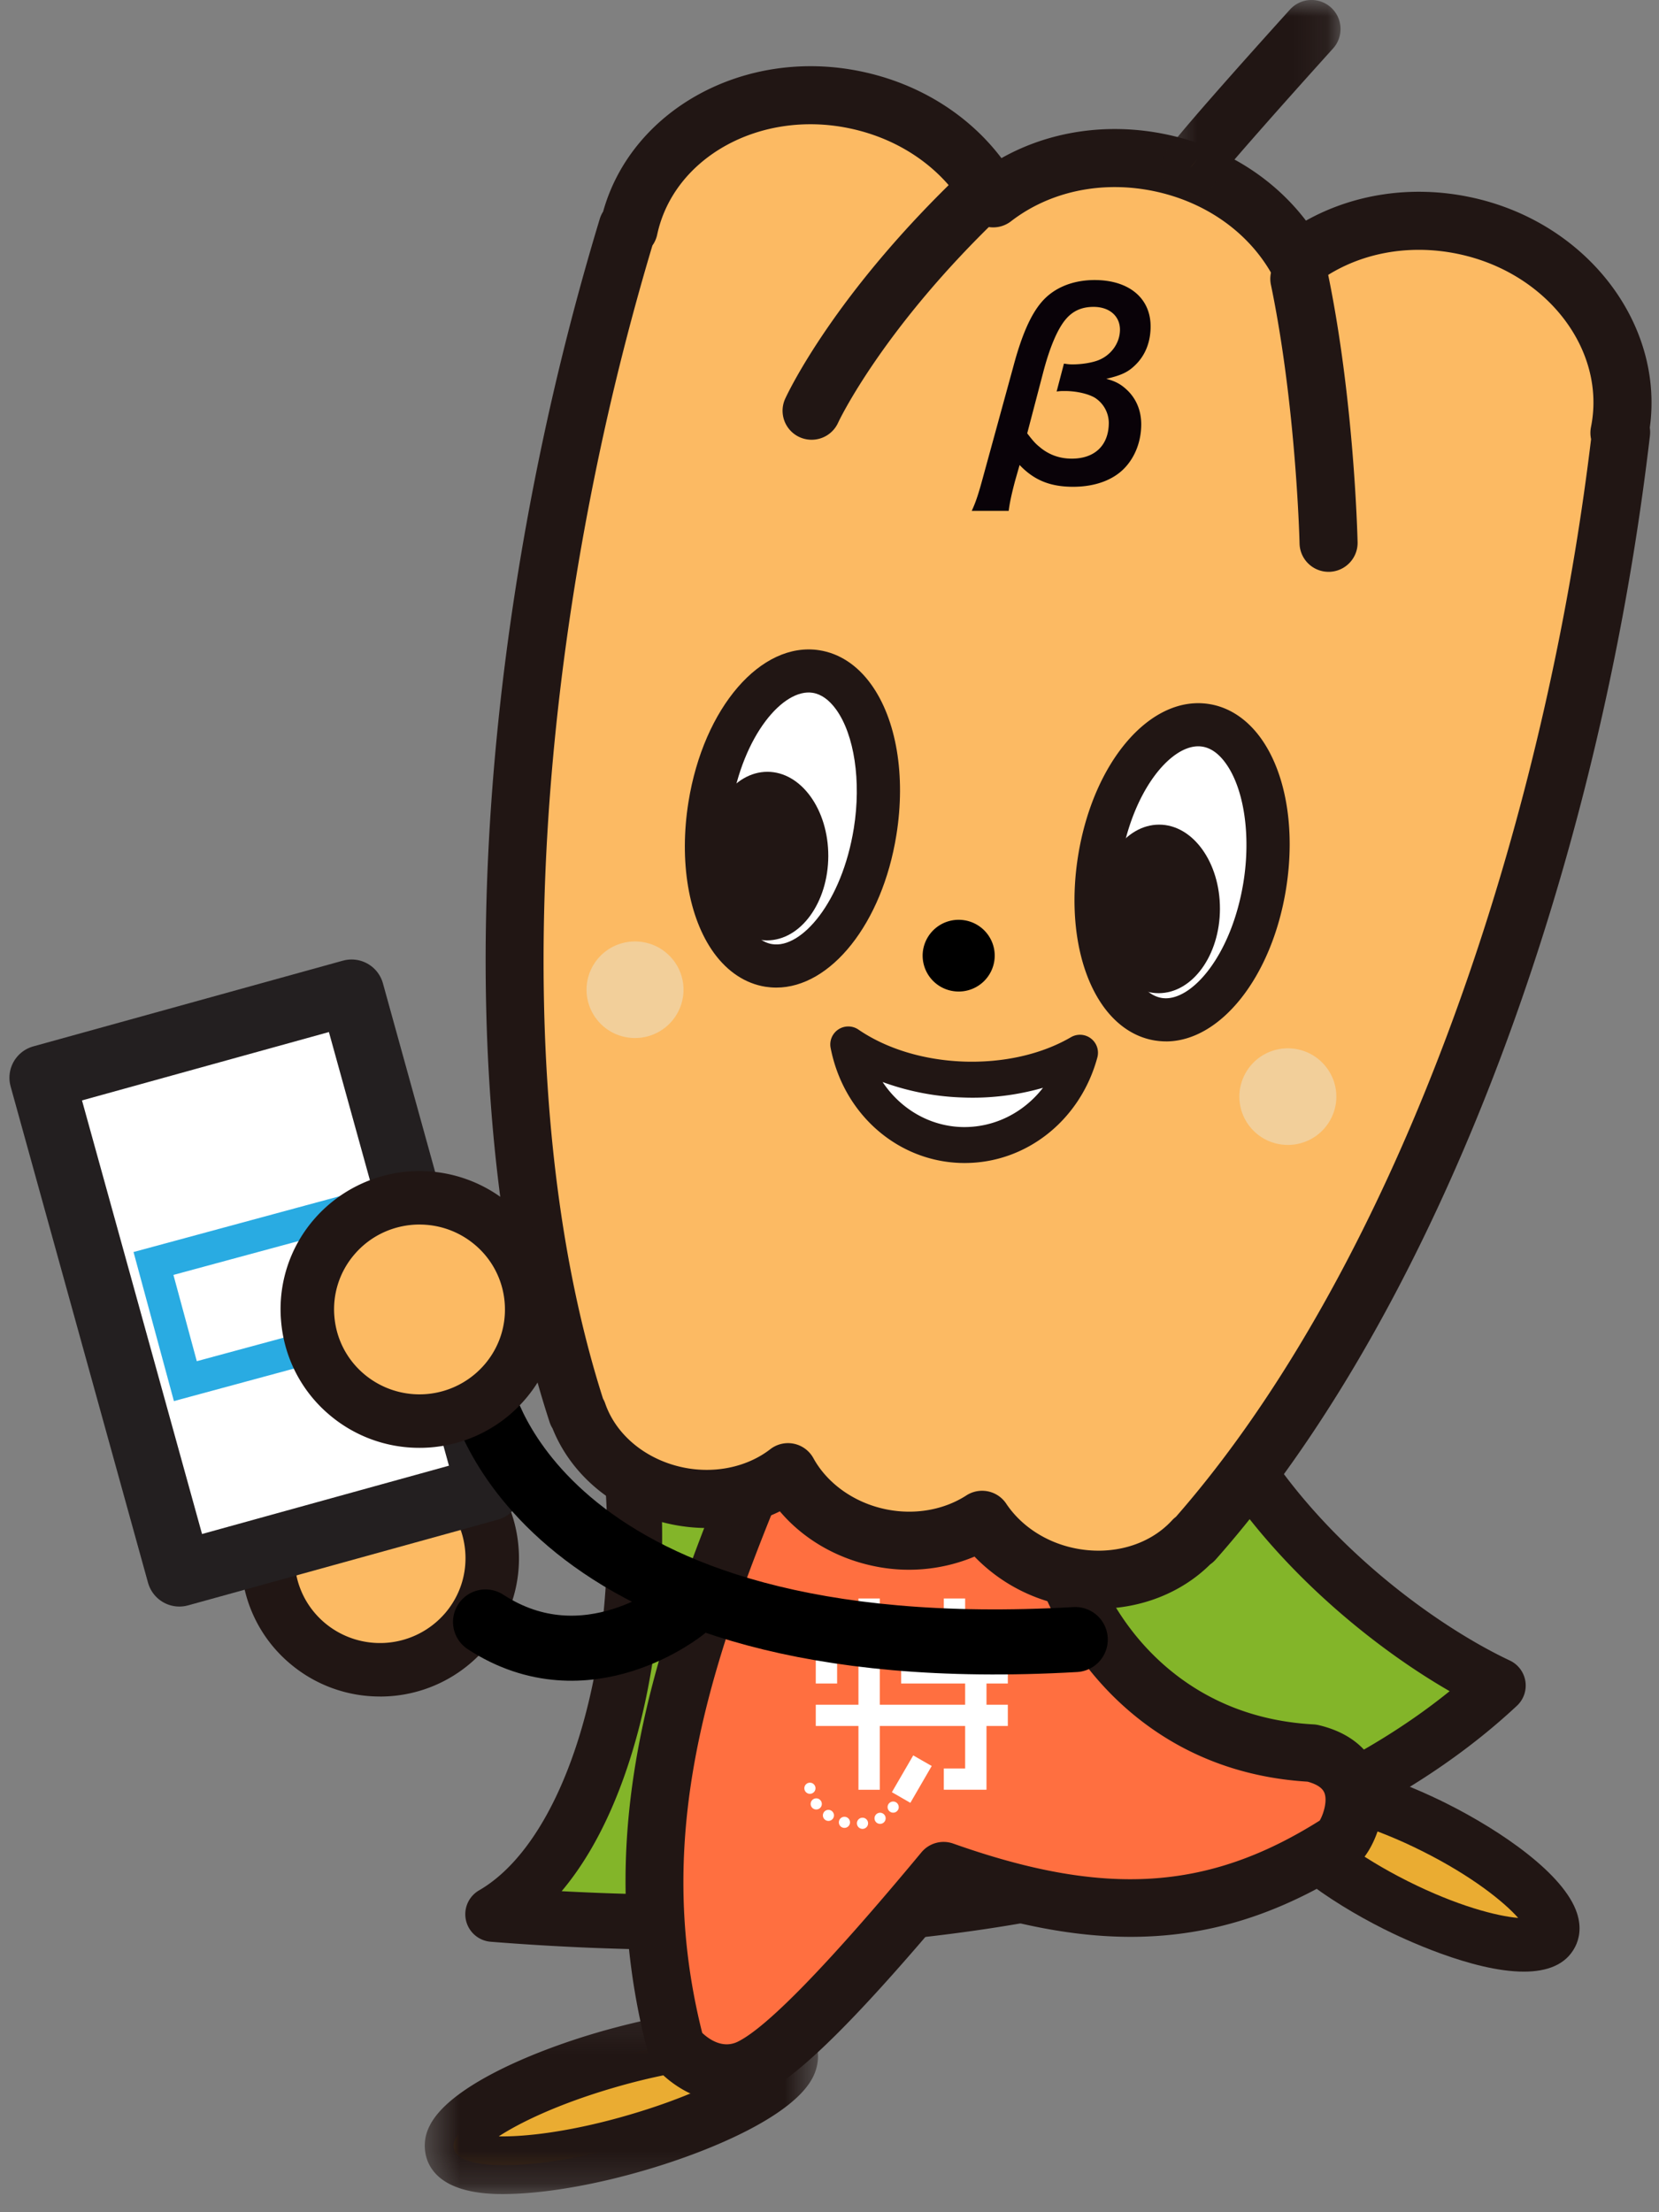 <svg width="51" height="68" xmlns="http://www.w3.org/2000/svg" xmlns:xlink="http://www.w3.org/1999/xlink">
    <rect width="100%" height="100%" fill="#808080" stroke="none"/>
    <defs>
        <path id="a" d="M.43.11h12.088v5.704H.43z"/>
        <path id="c" d="M.396 0h5.511v6.056H.396z"/>
    </defs>
    <g fill="none" fill-rule="evenodd">
        <path d="M19.306 44.15c.777 5.79-.693 12.689-4.153 14.691 12.542 1 24.41-.97 30.903-7.03-2.926-1.38-8.418-5.498-9.657-10.926L19.306 44.15z" fill="#83B529"/>
        <path d="M17.266 58.132c11.853.639 21.635-1.564 27.298-6.148-3.174-1.829-7.378-5.53-8.78-10.118l-15.544 2.97c.272 2.776.06 5.757-.601 8.294-.412 1.584-1.135 3.534-2.373 5.002m3.916 1.802c-1.986 0-4.025-.083-6.096-.248a.848.848 0 0 1-.358-1.58c2.863-1.656 4.54-7.866 3.738-13.844a.848.848 0 0 1 .681-.945l17.093-3.265a.849.849 0 0 1 .986.645c1.129 4.946 6.116 8.897 9.191 10.346a.85.85 0 0 1 .218 1.387c-3.225 3.01-7.797 5.155-13.587 6.373-3.564.75-7.591 1.131-11.866 1.131" fill="#211614"/>
        <path d="M19.602 65.853c2.836-.831 4.911-2.07 4.636-2.767-.277-.697-2.8-.588-5.636.242-2.837.832-4.912 2.07-4.635 2.767.275.697 2.798.59 5.635-.242" fill="#EAAC32"/>
        <g transform="translate(12.628 61.628)">
            <mask id="b" fill="#fff">
                <use xlink:href="#a"/>
            </mask>
            <path d="M2.705 4.04c.803.017 2.213-.135 4.02-.665 1.702-.498 2.88-1.072 3.518-1.49-.804-.013-2.213.135-4.02.665-1.701.498-2.88 1.073-3.518 1.49m.11 1.774c-.739 0-1.942-.12-2.3-1.021a1.317 1.317 0 0 1 .062-1.071C1.15 2.55 3.612 1.47 5.725.852c1.387-.406 5.968-1.587 6.707.28.134.337.111.718-.062 1.073-.573 1.172-3.035 2.25-5.147 2.869-1.438.422-2.855.68-3.989.73-.105.004-.25.01-.419.01" fill="#211614" mask="url(#b)"/>
        </g>
        <path d="M42.902 58.556c2.312 1.16 4.455 1.568 4.789.91.333-.656-1.27-2.13-3.582-3.292-2.31-1.16-4.455-1.568-4.788-.91-.333.657 1.27 2.131 3.581 3.292" fill="#EAAC32"/>
        <path d="M43.271 57.821c1.536.771 2.757 1.079 3.4 1.133-.427-.483-1.4-1.275-2.931-2.044-1.537-.772-2.757-1.08-3.4-1.134.427.483 1.4 1.276 2.931 2.045m3.573 2.784c-1.582 0-3.743-1.028-4.311-1.314-1.675-.841-3.606-2.167-4-3.364-.153-.466-.055-.82.054-1.036.927-1.829 5.07.136 5.89.549 1.676.84 3.606 2.166 4 3.362.155.467.056.822-.053 1.037-.285.562-.875.766-1.58.766" fill="#211614"/>
        <path d="M23.891 43.833c-3.014 7.07-4.84 12.491-3.106 19.091 0 0 1.006 1.257 2.284.628 1.279-.628 3.653-3.3 5.938-6.05 4.658 1.65 8.22 1.65 12.147-.863.366-.315 1.188-2.28-.822-2.75-5.846-.314-8.494-5.735-8.037-9.192" fill="#FF6F40"/>
        <path d="M22.349 64.613c-1.035 0-1.88-.668-2.255-1.136a.888.888 0 0 1-.164-.328c-1.85-7.036.232-12.825 3.147-19.664a.885.885 0 0 1 1.628.695c-2.75 6.45-4.727 11.907-3.118 18.307.197.187.625.5 1.092.272.912-.449 2.811-2.407 5.647-5.821a.885.885 0 0 1 .976-.27c4.66 1.651 7.832 1.455 11.267-.706.103-.168.24-.577.151-.836-.054-.16-.23-.28-.522-.36-3.354-.206-5.437-1.907-6.597-3.304-1.646-1.982-2.482-4.618-2.183-6.88a.885.885 0 0 1 1.754.231c-.233 1.763.47 3.928 1.79 5.519.944 1.138 2.651 2.524 5.418 2.673a.92.92 0 0 1 .154.022c1.382.325 1.794 1.215 1.917 1.717.253 1.037-.265 2.175-.72 2.566a.887.887 0 0 1-.1.074c-3.8 2.433-7.41 2.781-12.335 1.153-2.892 3.452-4.702 5.252-5.837 5.81a2.496 2.496 0 0 1-1.11.266" fill="#211614"/>
        <path d="m49.835 13.285-.052.025c.58-2.858-1.55-5.712-4.791-6.381-1.91-.394-3.77.064-5.101 1.087-.812-1.465-2.335-2.621-4.245-3.016-1.917-.396-3.784.068-5.115 1.1-.81-1.475-2.339-2.638-4.255-3.033-3.241-.67-6.335 1.107-6.945 3.958l-.038-.042a81.334 81.334 0 0 0-1.804 7.074c-2.385 11.457-2.112 22.139.255 29.381l.017-.005c.425 1.227 1.566 2.24 3.065 2.549 1.273.263 2.513-.044 3.397-.73.538.979 1.553 1.752 2.827 2.014 1.154.238 2.281.007 3.142-.55.566.851 1.509 1.51 2.664 1.748 1.498.31 2.95-.168 3.83-1.126l.014.012c5.063-5.71 9.58-15.402 11.965-26.86a81.856 81.856 0 0 0 1.17-7.205" fill="#FCBA63"/>
        <path d="M30.191 45.824a.89.89 0 0 1 .743.398c.46.689 1.226 1.188 2.102 1.368 1.145.236 2.29-.091 2.993-.856a.902.902 0 0 1 .121-.11c5.14-5.868 9.378-15.445 11.642-26.316a80.845 80.845 0 0 0 1.12-6.809.906.906 0 0 1-.004-.367c.482-2.373-1.357-4.764-4.097-5.329-1.592-.329-3.187.007-4.376.92a.895.895 0 0 1-1.324-.274c-.725-1.307-2.054-2.246-3.646-2.575-1.6-.33-3.198.01-4.388.93a.895.895 0 0 1-1.328-.275c-.724-1.315-2.055-2.259-3.653-2.588-2.742-.567-5.386.901-5.893 3.27a.895.895 0 0 1-.147.335 80.854 80.854 0 0 0-1.693 6.693c-2.264 10.872-2.199 21.338.175 28.755a.837.837 0 0 1 .067.147c.338.977 1.258 1.73 2.402 1.967.961.199 1.96-.011 2.67-.56a.89.89 0 0 1 1.328.274c.431.785 1.263 1.372 2.224 1.57.877.182 1.78.026 2.478-.425a.887.887 0 0 1 .484-.143m3.57 3.626c-.359 0-.723-.037-1.086-.111a5.227 5.227 0 0 1-2.717-1.492 5.226 5.226 0 0 1-3.09.293c-1.16-.24-2.176-.837-2.894-1.684-.996.493-2.166.64-3.328.4-1.687-.348-3.071-1.468-3.66-2.948a.864.864 0 0 1-.09-.193c-2.52-7.714-2.623-18.59-.28-29.84a82.898 82.898 0 0 1 1.823-7.151.906.906 0 0 1 .102-.22c.873-3.13 4.342-5.05 7.915-4.311 1.775.365 3.308 1.32 4.33 2.668 1.478-.833 3.267-1.1 5.04-.735 1.768.365 3.298 1.314 4.321 2.656 1.475-.826 3.259-1.092 5.025-.727 3.574.737 5.992 3.873 5.545 7.09.012.08.014.16.005.243a82.745 82.745 0 0 1-1.183 7.284c-2.342 11.25-6.779 21.189-12.171 27.27a.945.945 0 0 1-.165.145c-.886.878-2.132 1.362-3.441 1.363" fill="#211614"/>
        <path d="M36.59 5.163c.239-.408 3.727-4.271 3.727-4.271" fill="#EAAC32"/>
        <g transform="translate(35.302)">
            <mask id="d" fill="#fff">
                <use xlink:href="#c"/>
            </mask>
            <path d="M1.287 6.056a.893.893 0 0 1-.77-1.342c.248-.425 2.51-2.952 3.836-4.42A.892.892 0 0 1 5.678 1.49C4.06 3.28 2.268 5.31 2.05 5.628a.893.893 0 0 1-.763.428" fill="#211614" mask="url(#d)"/>
        </g>
        <path d="M35.613 31.33c1.403.223 2.866-1.618 3.267-4.113.401-2.494-.411-4.698-1.815-4.922-1.404-.224-2.866 1.618-3.267 4.112-.401 2.496.411 4.699 1.815 4.923" fill="#FFF"/>
        <path d="M36.836 22.94c-.88 0-2.034 1.4-2.384 3.573-.231 1.44-.017 2.874.546 3.653.215.296.457.467.718.51h.001c.888.14 2.142-1.287 2.509-3.564.231-1.441.017-2.875-.547-3.652-.214-.297-.456-.469-.718-.51a.804.804 0 0 0-.125-.01m-.993 9.071c-.11 0-.223-.01-.335-.027-.613-.097-1.16-.457-1.583-1.04-.783-1.082-1.075-2.817-.782-4.642.466-2.9 2.234-4.946 4.026-4.661.614.097 1.161.458 1.585 1.041.782 1.08 1.074 2.815.781 4.64-.437 2.719-2.02 4.689-3.692 4.69" fill="#211614"/>
        <path d="M23.634 29.676c1.404.223 2.867-1.617 3.268-4.113.402-2.494-.411-4.697-1.815-4.921-1.404-.224-2.867 1.617-3.267 4.112-.401 2.495.41 4.698 1.814 4.922" fill="#FFF"/>
        <path d="M23.739 29.021c.895.145 2.143-1.286 2.509-3.563.231-1.44.017-2.873-.546-3.652-.215-.296-.457-.468-.719-.51-.895-.142-2.142 1.286-2.509 3.563-.231 1.441-.017 2.875.547 3.653.214.296.456.468.718.509m.126 1.336c-.112 0-.223-.009-.335-.026-.614-.098-1.16-.458-1.584-1.041-.782-1.081-1.074-2.817-.781-4.642.466-2.9 2.235-4.942 4.026-4.66.614.097 1.162.457 1.584 1.041.783 1.08 1.075 2.815.781 4.64-.436 2.718-2.019 4.688-3.691 4.688" fill="#211614"/>
        <path d="M25.463 26.313c-.005 1.431-.848 2.592-1.885 2.593-1.036 0-1.874-1.159-1.87-2.59.003-1.43.846-2.592 1.883-2.592 1.036 0 1.874 1.159 1.872 2.59M37.503 27.937c-.004 1.43-.847 2.59-1.883 2.592-1.037 0-1.875-1.159-1.872-2.59.004-1.43.847-2.59 1.884-2.591 1.036-.001 1.874 1.158 1.871 2.59" fill="#211614"/>
        <path d="M30.575 29.466a1.106 1.106 0 0 1-1.195 1.008 1.104 1.104 0 0 1-1.013-1.19 1.107 1.107 0 0 1 1.195-1.007c.61.05 1.063.582 1.013 1.189" fill="#000"/>
        <path d="M29.604 33.183c-1.381-.05-2.62-.458-3.528-1.081.331 1.716 1.73 3.031 3.455 3.094 1.727.06 3.216-1.152 3.671-2.839-.95.556-2.216.876-3.598.826" fill="#FFF"/>
        <path d="M27.133 33.26c.546.82 1.428 1.348 2.418 1.383.992.031 1.908-.428 2.512-1.206a7.832 7.832 0 0 1-2.478.298 7.886 7.886 0 0 1-2.452-.475m2.525 2.49-.146-.003c-1.953-.07-3.589-1.525-3.978-3.54a.553.553 0 0 1 .854-.56c.861.59 2.01.94 3.236.984 1.226.042 2.397-.223 3.3-.75a.553.553 0 0 1 .811.62c-.52 1.932-2.184 3.248-4.077 3.248" fill="#211614"/>
        <path d="M30.218 5.911c-3.896 3.7-5.267 6.715-5.267 6.715" fill="#000"/>
        <path d="M24.95 13.517a.891.891 0 0 1-.812-1.261c.06-.13 1.49-3.215 5.466-6.991a.892.892 0 1 1 1.229 1.293c-3.702 3.516-5.058 6.41-5.07 6.439a.893.893 0 0 1-.813.52" fill="#211614"/>
        <path d="M39.945 8.571c.8 3.863.897 8.114.897 8.114" fill="#000"/>
        <path d="M40.842 17.577a.892.892 0 0 1-.892-.871c0-.042-.104-4.22-.88-7.953a.892.892 0 1 1 1.748-.363c.81 3.897.912 8.098.916 8.275.012.492-.379.9-.871.912h-.021z" fill="#211614"/>
        <path d="M41.076 33.83a1.489 1.489 0 0 1-1.608 1.358 1.486 1.486 0 0 1-1.363-1.602 1.489 1.489 0 0 1 1.608-1.357c.82.068 1.43.785 1.363 1.602M21.007 30.545a1.489 1.489 0 0 1-1.608 1.357 1.486 1.486 0 0 1-1.363-1.601 1.488 1.488 0 0 1 1.607-1.357c.821.067 1.431.784 1.364 1.6" fill="#F2CF9A"/>
        <path d="M26.686 56.045a.17.17 0 0 1-.343 0 .171.171 0 0 1 .343 0M26.13 56.016a.17.17 0 0 1-.171.17.17.17 0 0 1-.171-.17.17.17 0 0 1 .342 0M25.637 55.802a.17.17 0 1 1-.34 0 .17.17 0 0 1 .34 0M25.264 55.45a.17.17 0 0 1-.171.17.17.17 0 0 1-.172-.17.17.17 0 0 1 .343 0M25.069 54.968a.17.17 0 1 1-.342 0 .17.17 0 0 1 .342 0M27.226 55.892a.17.17 0 1 1-.342 0 .17.17 0 0 1 .342 0M27.629 55.547a.17.17 0 0 1-.343 0 .17.17 0 0 1 .342 0M27.418 55.089l.568.327.656-1.132-.568-.326z" fill="#FFF"/>
        <path fill="#FFF" d="M30.982 50.442v-.653H29.67v-.653h-.656v.653h-1.312v.653h1.312v.653h-1.312v.653h1.968v.653h-2.624v-1.306h.656v-.653h-.656v-1.306h-.656v1.306h-.656v-.653h-.656v1.959h.656v-.653h.656v1.306h-1.312v.653h1.312v1.96h.656v-1.96h2.624v1.306h-.656v.653h1.312v-1.959h.656v-.653h-.656v-.653h.656v-.653H29.67v-.653z"/>
        <path d="M31.578 13.32c.172.225.257.32.374.413.28.241.615.365.996.365.71 0 1.138-.412 1.138-1.105a.926.926 0 0 0-.436-.772c-.218-.124-.577-.202-.92-.202-.093 0-.132 0-.248.015l.225-.857c.11.016.165.024.258.024.257 0 .537-.039.747-.109.421-.14.717-.53.717-.958 0-.42-.327-.701-.81-.701-.366 0-.639.124-.857.382-.257.303-.499.88-.7 1.658l-.484 1.847zm-.374 1.464c-.11.413-.17.701-.195.919h-1.137c.125-.265.21-.53.335-.99l.943-3.441c.257-.967.537-1.598.864-1.98.374-.443.958-.684 1.636-.684 1.051 0 1.721.553 1.721 1.425 0 .483-.163.896-.483 1.2-.218.21-.42.303-.88.412.304.078.475.18.678.381.265.273.397.624.397 1.02 0 .492-.171.967-.483 1.31-.35.389-.92.607-1.612.607-.701 0-1.2-.202-1.644-.67l-.14.491z" fill="#090208"/>
        <path d="M9.452 50.512a3.423 3.423 0 0 1-.399-4.84 3.46 3.46 0 0 1 4.862-.396 3.423 3.423 0 0 1 .398 4.84 3.459 3.459 0 0 1-4.86.396" fill="#FCBA63"/>
        <path d="M11.685 45.284c-.746 0-1.487.314-2.005.922a2.578 2.578 0 0 0-.614 1.9c.057.695.382 1.326.916 1.778a2.64 2.64 0 0 0 3.705-.302c.453-.531.671-1.206.614-1.9a2.589 2.589 0 0 0-.916-1.777 2.629 2.629 0 0 0-1.7-.62m-.005 6.863A4.263 4.263 0 0 1 8.92 51.14a4.218 4.218 0 0 1-1.495-2.9 4.217 4.217 0 0 1 1.001-3.1 4.289 4.289 0 0 1 6.019-.492 4.224 4.224 0 0 1 1.494 2.9 4.219 4.219 0 0 1-1 3.101 4.273 4.273 0 0 1-3.26 1.5" fill="#211614"/>
        <path fill="#FFF" d="m15.032 45.75-9.518 2.633L1.29 33.128l9.518-2.635z"/>
        <path stroke="#231F20" stroke-width="2" stroke-linecap="round" stroke-linejoin="round" d="m15.032 45.75-9.518 2.633L1.29 33.128l9.518-2.635z"/>
        <path d="M21.014 49.45s-2.976 2.435-6.088.406M14.79 42.82s1.76 8.524 18.265 7.577" stroke="#000" stroke-width="2" stroke-linecap="round" stroke-linejoin="round"/>
        <path stroke="#29ABE2" d="m12.028 40.74-6.33 1.714-.98-3.617 6.331-1.714z"/>
        <path d="M10.665 42.868a3.422 3.422 0 0 1-.398-4.839 3.46 3.46 0 0 1 4.861-.397 3.422 3.422 0 0 1 .398 4.84 3.458 3.458 0 0 1-4.86.396" fill="#FCBA63"/>
        <path d="M12.898 37.64c-.745 0-1.487.314-2.005.922a2.583 2.583 0 0 0-.614 1.9c.057.695.382 1.327.917 1.778a2.639 2.639 0 0 0 3.704-.302c.453-.53.671-1.206.614-1.9a2.587 2.587 0 0 0-.917-1.777 2.629 2.629 0 0 0-1.699-.62m-.005 6.863a4.262 4.262 0 0 1-2.759-1.008 4.218 4.218 0 0 1-1.494-2.9 4.215 4.215 0 0 1 1-3.1 4.288 4.288 0 0 1 6.019-.492 4.221 4.221 0 0 1 1.495 2.9 4.22 4.22 0 0 1-1.002 3.1 4.271 4.271 0 0 1-3.26 1.5" fill="#211614"/>
    </g>
</svg>
